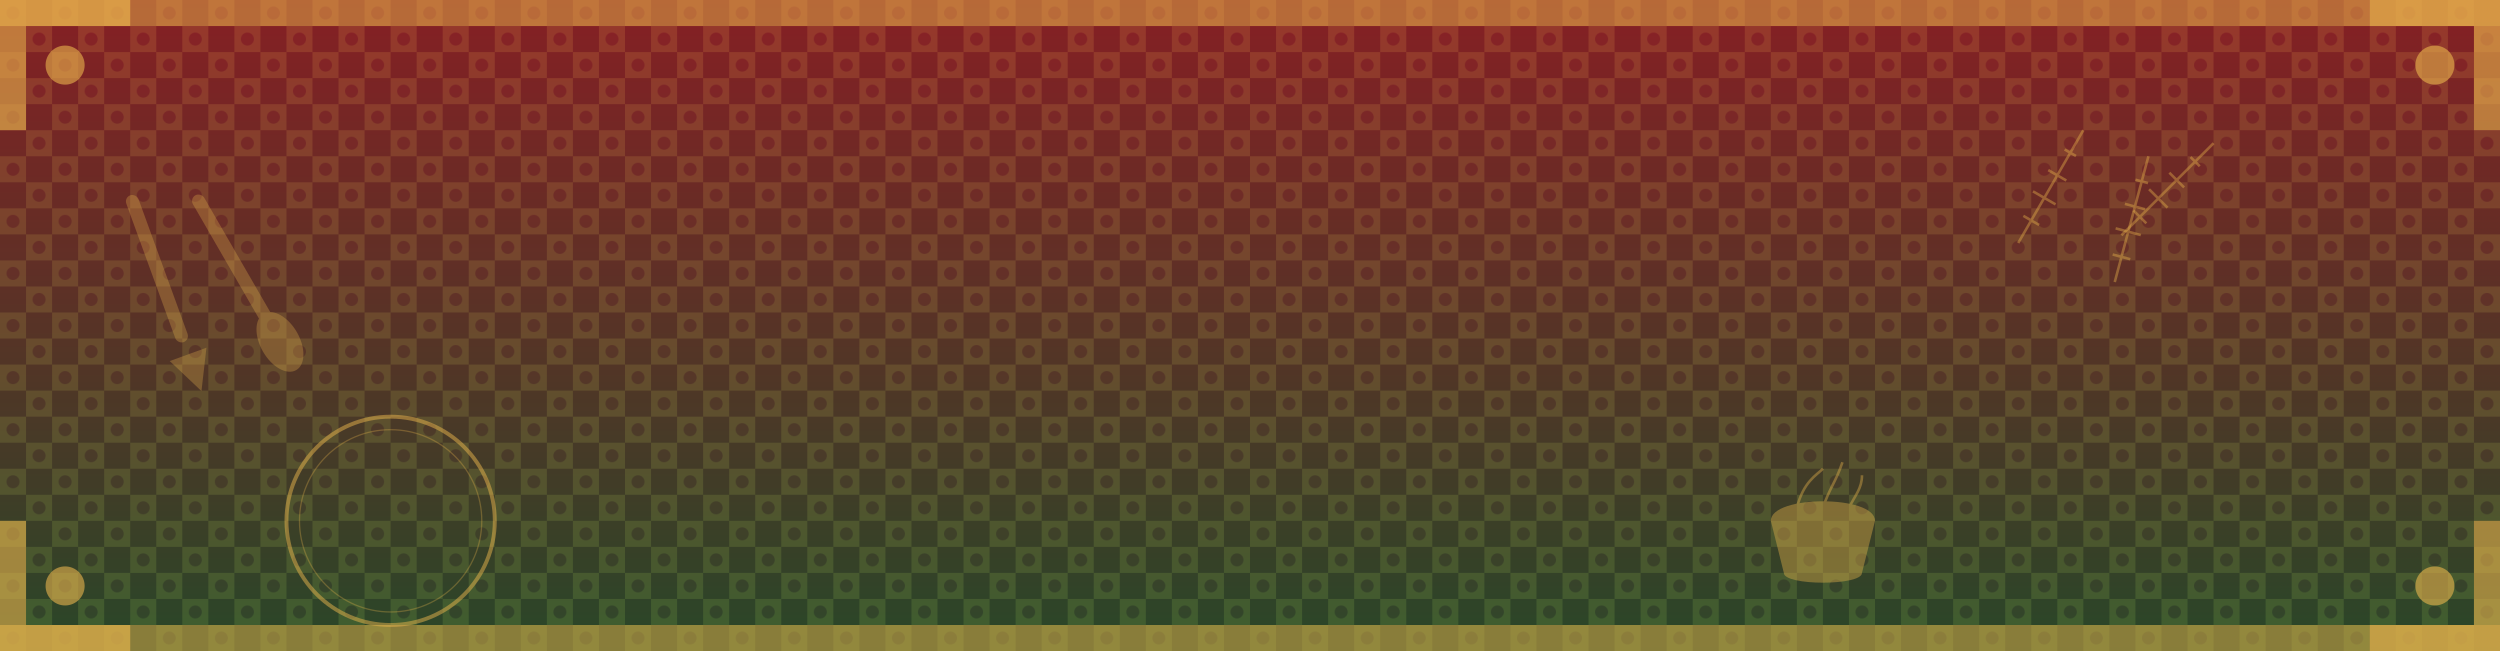 <?xml version="1.0" encoding="UTF-8"?>
<svg width="1920" height="500" viewBox="0 0 1920 500" xmlns="http://www.w3.org/2000/svg">
  <defs>
    <pattern id="polishPattern" patternUnits="userSpaceOnUse" width="160" height="160" patternTransform="scale(0.5) rotate(0)">
      <rect width="160" height="160" fill="#6c1a1e"/>
      <!-- Traditional Polish folk pattern elements -->
      <path d="M0,0 L40,0 L40,40 L0,40 Z" fill="#e9b44c"/>
      <path d="M80,0 L120,0 L120,40 L80,40 Z" fill="#e9b44c"/>
      <path d="M40,40 L80,40 L80,80 L40,80 Z" fill="#e9b44c"/>
      <path d="M120,40 L160,40 L160,80 L120,80 Z" fill="#e9b44c"/>
      <path d="M0,80 L40,80 L40,120 L0,120 Z" fill="#e9b44c"/>
      <path d="M80,80 L120,80 L120,120 L80,120 Z" fill="#e9b44c"/>
      <path d="M40,120 L80,120 L80,160 L40,160 Z" fill="#e9b44c"/>
      <path d="M120,120 L160,120 L160,160 L120,160 Z" fill="#e9b44c"/>
      
      <!-- Decorative flower elements -->
      <circle cx="20" cy="20" r="10" fill="#8b2026"/>
      <circle cx="100" cy="20" r="10" fill="#8b2026"/>
      <circle cx="60" cy="60" r="10" fill="#8b2026"/>
      <circle cx="140" cy="60" r="10" fill="#8b2026"/>
      <circle cx="20" cy="100" r="10" fill="#8b2026"/>
      <circle cx="100" cy="100" r="10" fill="#8b2026"/>
      <circle cx="60" cy="140" r="10" fill="#8b2026"/>
      <circle cx="140" cy="140" r="10" fill="#8b2026"/>
    </pattern>
    
    <linearGradient id="backgroundGradient" x1="0%" y1="0%" x2="0%" y2="100%">
      <stop offset="0%" stop-color="#8b2026" stop-opacity="1"/>
      <stop offset="100%" stop-color="#1d4e2a" stop-opacity="1"/>
    </linearGradient>
    
    <mask id="fadeMask">
      <rect width="1920" height="500" fill="white"/>
      <rect x="0" y="0" width="1920" height="500" fill="url(#fadeGradient)"/>
    </mask>
    
    <linearGradient id="fadeGradient" x1="0%" y1="0%" x2="0%" y2="100%">
      <stop offset="0%" stop-color="black" stop-opacity="0.3"/>
      <stop offset="100%" stop-color="black" stop-opacity="1"/>
    </linearGradient>
  </defs>
  
  <!-- Background base -->
  <rect width="1920" height="500" fill="url(#backgroundGradient)"/>
  
  <!-- Polish folk pattern overlay -->
  <rect width="1920" height="500" fill="url(#polishPattern)" opacity="0.15"/>
  
  <!-- Food illustrations scattered in the background -->
  <!-- Large decorative plate -->
  <circle cx="300" cy="400" r="80" fill="none" stroke="#e9b44c" stroke-width="3" opacity="0.5"/>
  <circle cx="300" cy="400" r="70" fill="none" stroke="#e9b44c" stroke-width="1" opacity="0.3"/>
  
  <!-- Stylized wheat stalks -->
  <g opacity="0.4" transform="translate(1600, 100) rotate(30)">
    <path d="M0,0 L0,100 M-5,20 L5,20 M-8,40 L8,40 M-10,60 L10,60 M-7,80 L7,80" 
          stroke="#e9b44c" stroke-width="2" fill="none"/>
  </g>
  
  <g opacity="0.4" transform="translate(1650, 120) rotate(15)">
    <path d="M0,0 L0,100 M-5,20 L5,20 M-8,40 L8,40 M-10,60 L10,60 M-7,80 L7,80" 
          stroke="#e9b44c" stroke-width="2" fill="none"/>
  </g>
  
  <g opacity="0.4" transform="translate(1700, 110) rotate(45)">
    <path d="M0,0 L0,100 M-5,20 L5,20 M-8,40 L8,40 M-10,60 L10,60 M-7,80 L7,80" 
          stroke="#e9b44c" stroke-width="2" fill="none"/>
  </g>
  
  <!-- Decorative spoon and fork -->
  <g opacity="0.3" transform="translate(150, 150) rotate(-30)">
    <rect x="-5" y="0" width="10" height="120" rx="5" fill="#e9b44c"/>
    <ellipse cx="0" cy="130" rx="15" ry="25" fill="#e9b44c"/>
  </g>
  
  <g opacity="0.3" transform="translate(100, 150) rotate(-20)">
    <rect x="-5" y="0" width="10" height="120" rx="5" fill="#e9b44c"/>
    <path d="M-15,130 L0,160 L15,130 z" fill="#e9b44c"/>
  </g>
  
  <!-- Abstract cooking pot with steam -->
  <g opacity="0.4" transform="translate(1400, 400)">
    <path d="M-40,0 C-40,-20 40,-20 40,0 L30,40 C30,50 -30,50 -30,40 Z" fill="#e9b44c"/>
    <path d="M-20,-10 C-15,-30 -5,-35 0,-40 M0,-10 C5,-25 10,-30 15,-45 M20,-10 C25,-20 30,-25 30,-35" 
          stroke="#e9b44c" stroke-width="2" fill="none"/>
  </g>
  
  <!-- Border elements -->
  <rect x="0" y="0" width="1920" height="20" fill="#e9b44c" opacity="0.5"/>
  <rect x="0" y="480" width="1920" height="20" fill="#e9b44c" opacity="0.5"/>
  
  <!-- Polish folk art inspired corner elements -->
  <g opacity="0.6">
    <!-- Top left corner ornament -->
    <path d="M0,0 L100,0 L100,20 L20,20 L20,100 L0,100 Z" fill="#e9b44c"/>
    <circle cx="50" cy="50" r="15" fill="#e9b44c"/>
    
    <!-- Top right corner ornament -->
    <path d="M1920,0 L1820,0 L1820,20 L1900,20 L1900,100 L1920,100 Z" fill="#e9b44c"/>
    <circle cx="1870" cy="50" r="15" fill="#e9b44c"/>
    
    <!-- Bottom left corner ornament -->
    <path d="M0,500 L100,500 L100,480 L20,480 L20,400 L0,400 Z" fill="#e9b44c"/>
    <circle cx="50" cy="450" r="15" fill="#e9b44c"/>
    
    <!-- Bottom right corner ornament -->
    <path d="M1920,500 L1820,500 L1820,480 L1900,480 L1900,400 L1920,400 Z" fill="#e9b44c"/>
    <circle cx="1870" cy="450" r="15" fill="#e9b44c"/>
  </g>
</svg>